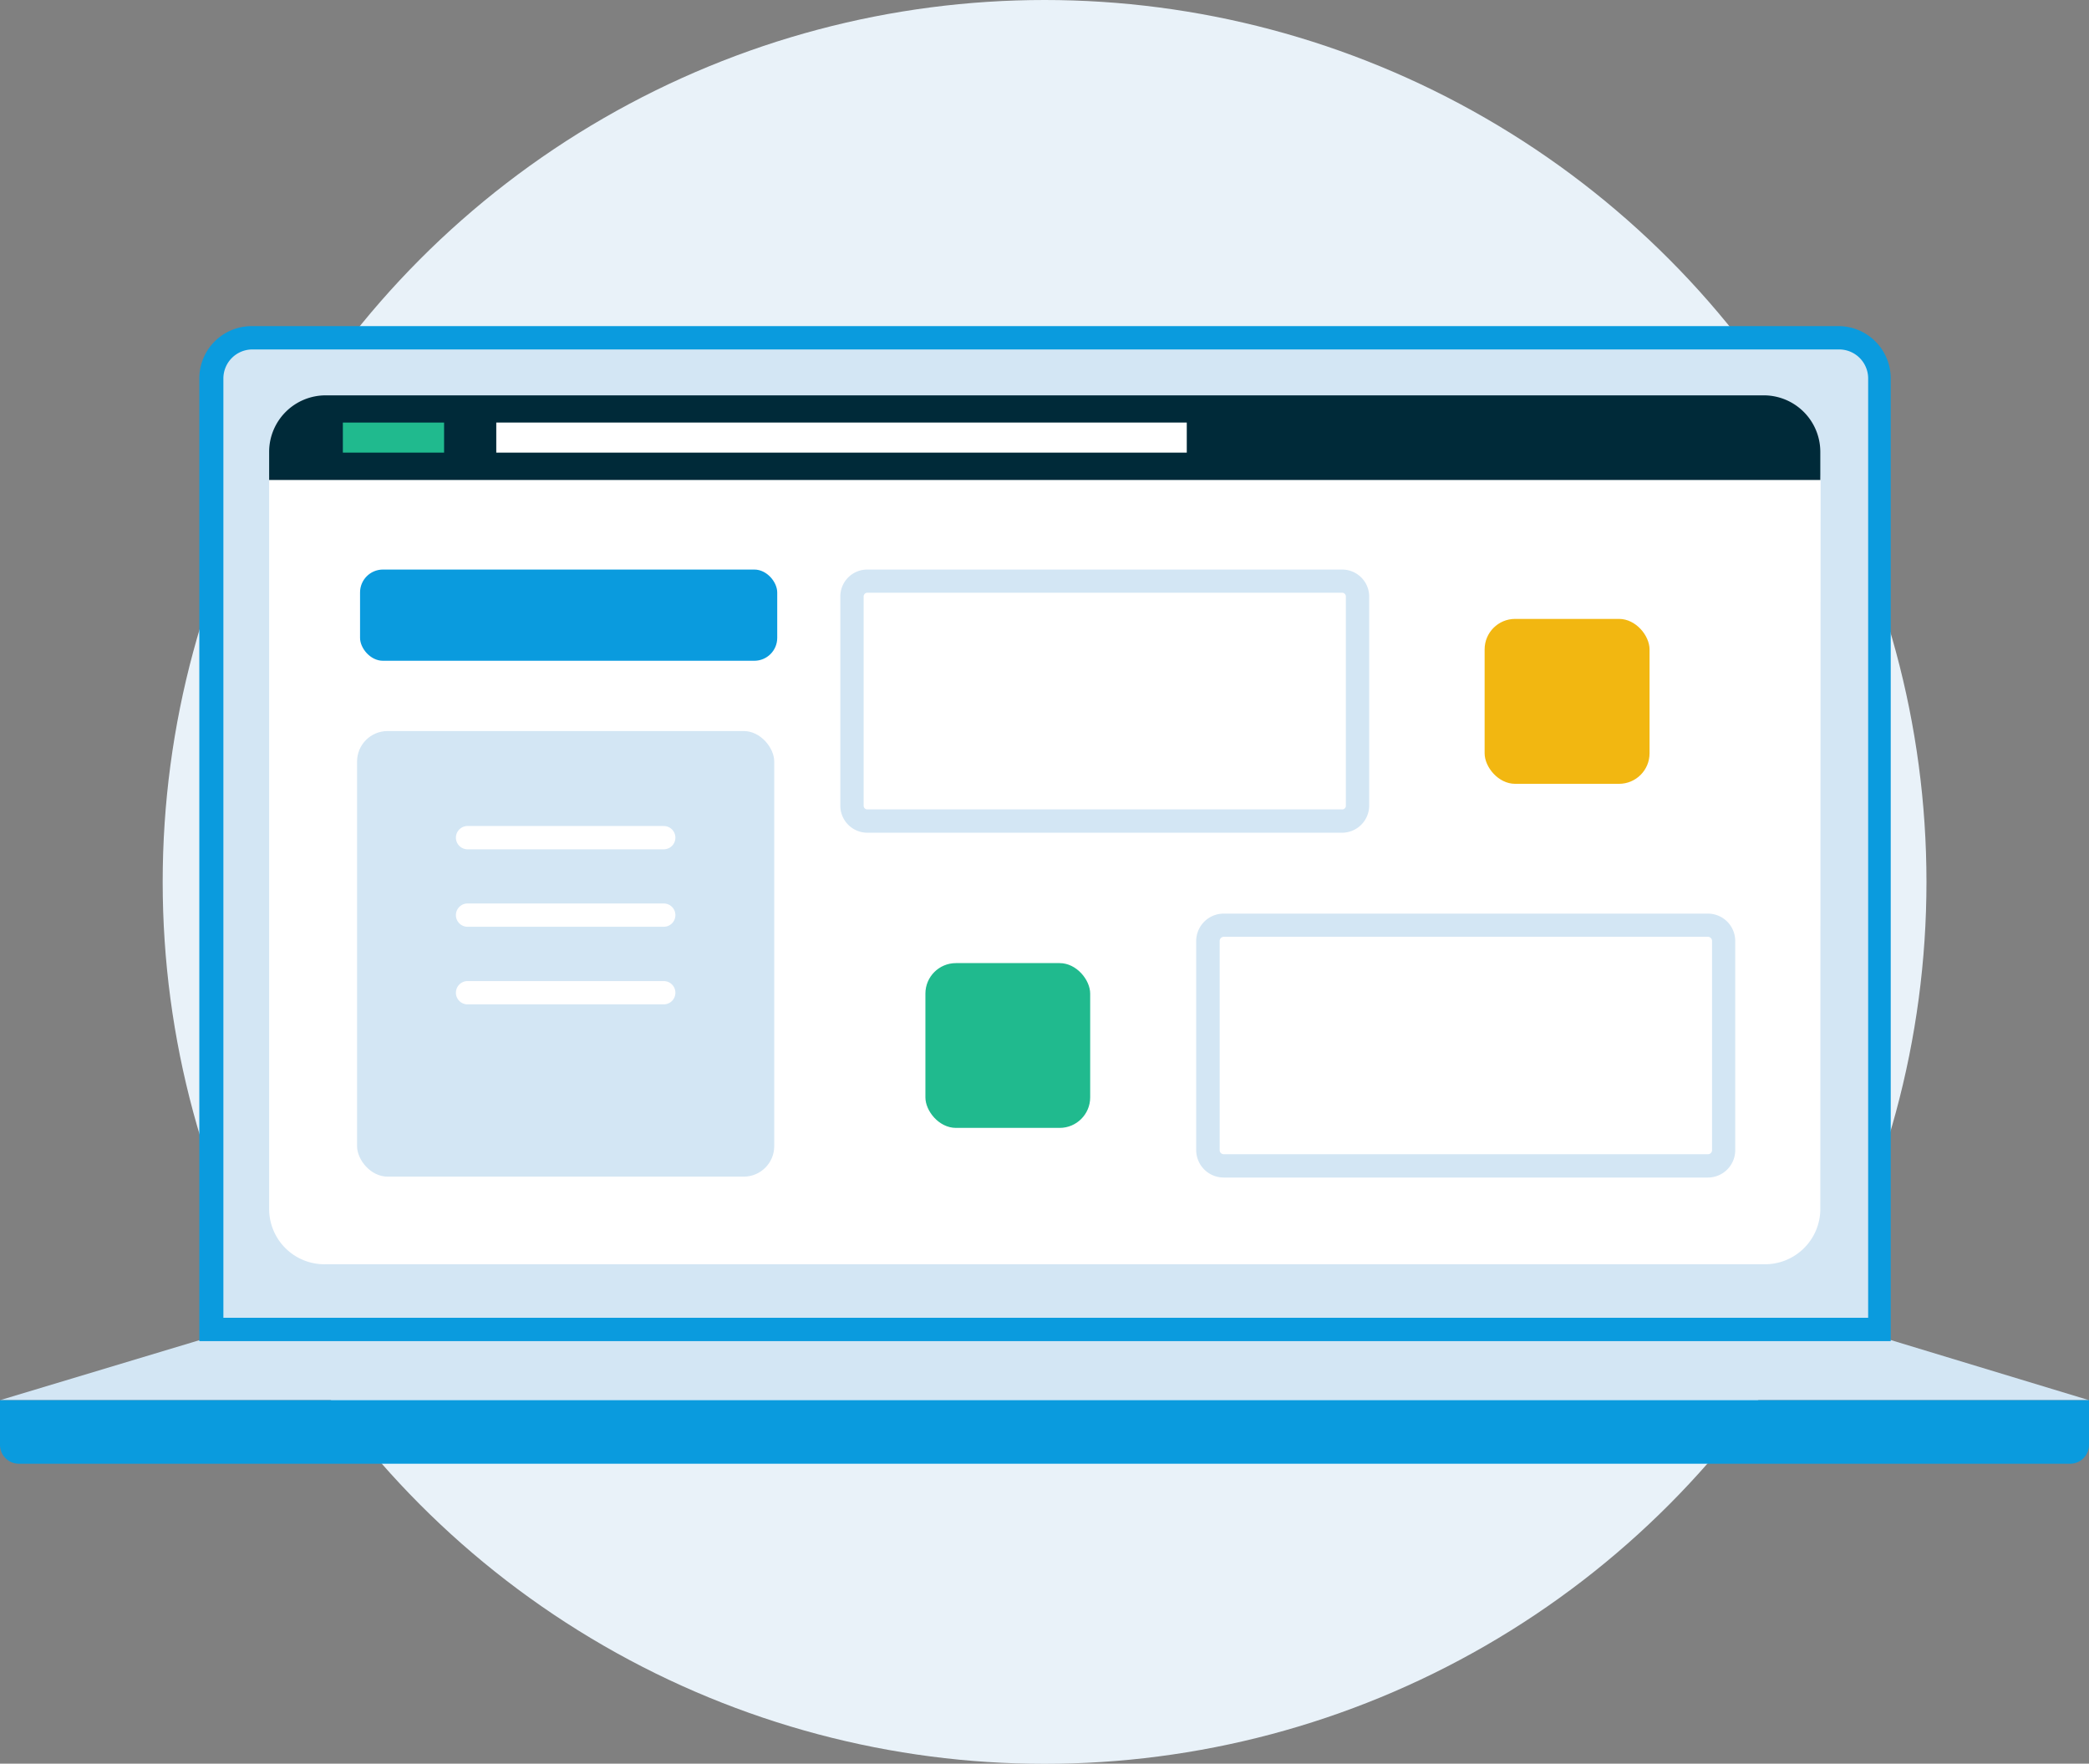 <svg xmlns="http://www.w3.org/2000/svg" width="139.71" height="117.95" viewBox="0 0 139.71 117.95"><rect x="0" y="0" width="139.71" height="117.95" fill="#808080" stroke="none"/><defs><style>.cls-2{fill:#d3e6f4}.cls-3{fill:#0a9bde}.cls-4{fill:#fff}.cls-6{fill:#20ba8e}</style></defs><g id="レイヤー_2" data-name="レイヤー 2"><g id="レイヤー_1-2" data-name="レイヤー 1"><circle cx="69.86" cy="58.98" r="58.98" fill="#e9f2f9"/><g id="レイヤー_2-2" data-name="レイヤー 2"><g id="レイヤー_1-2-2" data-name="レイヤー 1-2"><path class="cls-2" d="M125.83 89.43H13.99L0 93.64h139.71l-13.88-4.21z"/><path class="cls-3" d="M0 93.64v3a1.26 1.26 0 001.25 1.25h137.21a1.26 1.26 0 001.25-1.25v-3z"/><path class="cls-2" d="M14.11 88.91v-63.6a2.72 2.72 0 012.72-2.72H123a2.71 2.71 0 012.71 2.72v63.6z"/><path class="cls-3" d="M123 23.37a1.94 1.94 0 011.94 1.94v62.82h-110V25.31a1.94 1.94 0 011.94-1.94H123m0-1.56H16.83a3.5 3.5 0 00-3.5 3.5v64.38h113.12V25.31a3.5 3.5 0 00-3.45-3.5z"/><path class="cls-4" d="M121.74 80.92a3.7 3.7 0 01-3.74 3.63H21.78A3.7 3.7 0 0118 80.92V32.26a3.7 3.7 0 013.76-3.63H118a3.7 3.7 0 013.76 3.63z"/><path d="M121.74 32.1v-1.9a3.78 3.78 0 00-3.74-3.76H21.78A3.78 3.78 0 0018 30.2v1.9z" fill="#002a39"/><path class="cls-4" d="M33.19 28.26h46.18v2.01H33.19z"/><path class="cls-6" d="M22.93 28.26h6.77v2.01h-6.77z"/><rect class="cls-3" x="24.08" y="38.09" width="27.9" height="6.1" rx="1.53"/><rect x="99.29" y="41.39" width="11.03" height="11.03" rx="2.04" fill="#f2b711"/><path class="cls-2" d="M89.77 39.64a.25.25 0 01.24.25v14a.24.24 0 01-.24.24H58a.24.24 0 01-.24-.24v-14a.25.25 0 01.24-.25h31.77m0-1.55H58a1.8 1.8 0 00-1.8 1.8v14a1.81 1.81 0 001.8 1.8h31.77a1.82 1.82 0 001.8-1.8v-14a1.81 1.81 0 00-1.8-1.8z"/><rect class="cls-6" x="61.89" y="64.41" width="11.02" height="11.02" rx="2.04"/><path class="cls-2" d="M114.23 62.65a.28.28 0 01.27.27v14a.27.27 0 01-.27.27H81.84a.27.27 0 01-.27-.27v-14a.28.28 0 01.27-.27h32.39m0-1.55H81.84A1.84 1.84 0 0080 62.92v14a1.84 1.84 0 001.83 1.83h32.39a1.83 1.83 0 001.83-1.83v-14a1.83 1.83 0 00-1.82-1.82z"/><rect class="cls-2" x="23.88" y="48.89" width="27.9" height="29.8" rx="2.04"/><path d="M31.27 56.02h13.12M31.27 61.2h13.12m-13.12 5.19h13.12" fill="none" stroke="#fff" stroke-linecap="round" stroke-linejoin="round" stroke-width="1.56"/></g></g></g></g></svg>